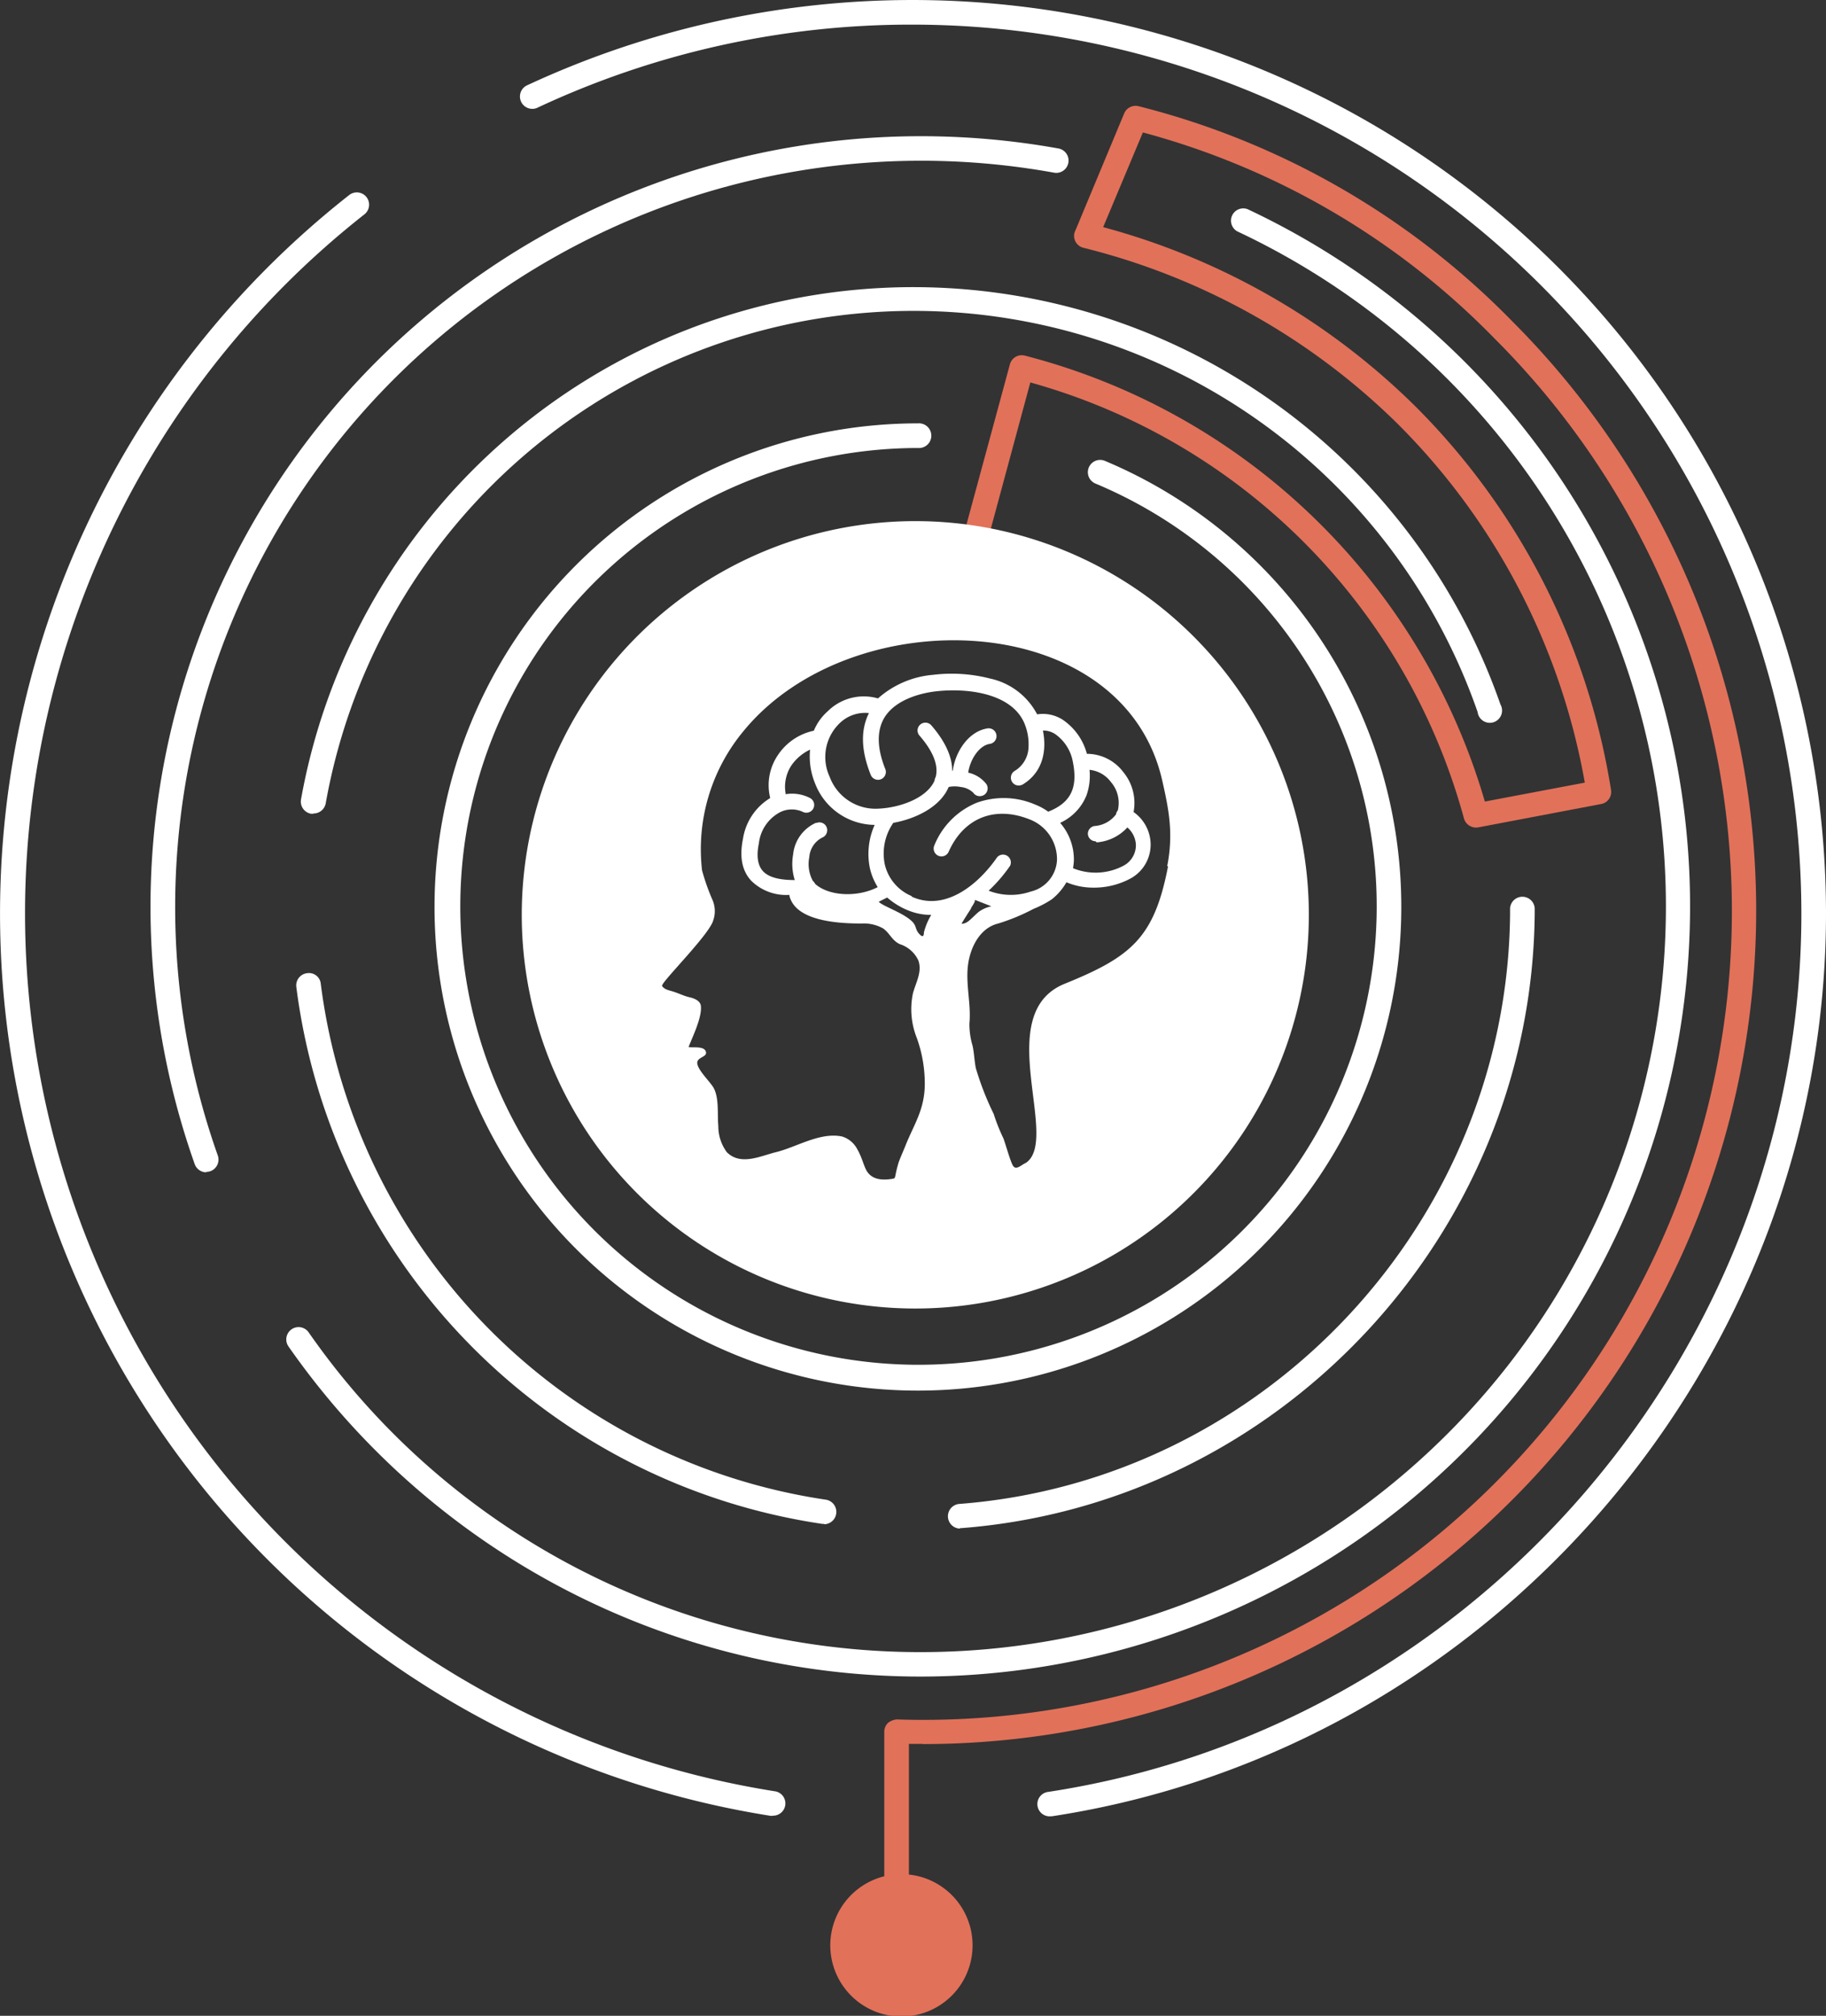 <?xml version="1.0" encoding="UTF-8"?> <svg xmlns="http://www.w3.org/2000/svg" id="Слой_1" data-name="Слой 1" viewBox="0 0 214.32 236.5"><rect x="0" y="0" width="214.32" height="236.5" fill="#333333" stroke="none"/><defs><style>.cls-1{fill:#e2715a;}.cls-1,.cls-3{fill-rule:evenodd;}.cls-2,.cls-3{fill:#fff;}</style></defs><path class="cls-1" d="M259.87,507.08a97.79,97.79,0,0,0,69.19-166.93,93.15,93.15,0,0,0-43.85-25.23,1.45,1.45,0,0,0-1.69.84l-5.69,13.65a2.39,2.39,0,0,0-.15.37,1.44,1.44,0,0,0,1.05,1.75,80,80,0,0,1,36.85,20.62,78.79,78.79,0,0,1,22,42.13l-11.73,2.22a76,76,0,0,0-54-52.32,1.44,1.44,0,0,0-1.74,1l-6.4,23.6a1.45,1.45,0,1,0,2.79.76l6-22.21a73,73,0,0,1,50.91,51.2,1.48,1.48,0,0,0,1.67,1l14.42-2.74a1.44,1.44,0,0,0,1.16-1.64,81.65,81.65,0,0,0-23.05-45.1,82.61,82.61,0,0,0-36.56-20.94L285.71,318A90.29,90.29,0,0,1,327,342.19a94.9,94.9,0,0,1-70.2,162,2,2,0,0,0-1,.4,1.47,1.47,0,0,0-.44,1v17a8.35,8.35,0,1,0,2.89-.2V507.06l1.65,0" transform="translate(-151.57 -302.46)"></path><path class="cls-2" d="M259.31,465.61a56.74,56.74,0,0,1,0-113.48,1.45,1.45,0,1,1,0,2.89,53.78,53.78,0,1,0,20.83,4.17,1.44,1.44,0,1,1,1.11-2.66,56.75,56.75,0,0,1-21.94,109.08" transform="translate(-151.57 -302.46)"></path><path class="cls-2" d="M248.31,481.25l-.21,0a73,73,0,0,1-61.75-63,1.44,1.44,0,0,1,1.25-1.61,1.39,1.39,0,0,1,1.62,1.25,70.15,70.15,0,0,0,59.3,60.52,1.45,1.45,0,0,1-.21,2.88" transform="translate(-151.57 -302.46)"></path><path class="cls-2" d="M264.22,481.8a1.45,1.45,0,0,1-.1-2.89c35.95-2.73,64.37-33.14,64.69-69.23V409a1.45,1.45,0,0,1,2.89,0v.65c-.33,37.59-29.93,69.26-67.37,72.1h-.11" transform="translate(-151.57 -302.46)"></path><path class="cls-2" d="M188.33,397.93l-.26,0a1.45,1.45,0,0,1-1.17-1.68,73,73,0,0,1,140.78-11.14A1.44,1.44,0,1,1,325,386a70.09,70.09,0,0,0-135.2,10.71,1.45,1.45,0,0,1-1.42,1.19" transform="translate(-151.57 -302.46)"></path><path class="cls-2" d="M175.77,440a1.45,1.45,0,0,1-1.36-1A90.41,90.41,0,0,1,259.6,318.44a91.13,91.13,0,0,1,16.2,1.44,1.44,1.44,0,1,1-.51,2.84A87.56,87.56,0,0,0,172.13,408.8a87.21,87.21,0,0,0,5,29.22,1.45,1.45,0,0,1-.87,1.85,1.73,1.73,0,0,1-.49.08" transform="translate(-151.57 -302.46)"></path><path class="cls-2" d="M259.61,499.16a90.51,90.51,0,0,1-74.18-38.73,1.44,1.44,0,1,1,2.37-1.65,87.49,87.49,0,1,0,109-129.17A1.44,1.44,0,0,1,298,327a90.37,90.37,0,0,1-38.43,172.16" transform="translate(-151.57 -302.46)"></path><path class="cls-2" d="M242.23,515.5a.86.86,0,0,1-.22,0,107.18,107.18,0,0,1-49.45-190.16,1.44,1.44,0,1,1,1.78,2.27,104.3,104.3,0,0,0,48.12,185,1.44,1.44,0,0,1-.23,2.87" transform="translate(-151.57 -302.46)"></path><path class="cls-2" d="M274.83,515.56a1.44,1.44,0,0,1-.22-2.87C325,505,363,460.68,363,409.62A104.39,104.39,0,0,0,258.73,305.35a103.32,103.32,0,0,0-44.15,9.78,1.45,1.45,0,0,1-1.23-2.62,107.22,107.22,0,0,1,152.54,97.11c0,52.47-39.05,98-90.84,105.93h-.22" transform="translate(-151.57 -302.46)"></path><path class="cls-3" d="M259,363.6a46.19,46.19,0,1,0,46.19,46.18A46.19,46.19,0,0,0,259,363.6m-.41,44a5.34,5.34,0,0,1-3.17-3.72,6.31,6.31,0,0,1,1-4.88c2.68-.49,5.5-1.87,6.5-4.21a3.54,3.54,0,0,1,1.39,0,2.53,2.53,0,0,1,1.49.67.92.92,0,0,0,.77.41,1,1,0,0,0,.51-.15.92.92,0,0,0,.26-1.27,3.69,3.69,0,0,0-2.13-1.34c.21-1.49,1.24-3.15,2.5-3.37a.92.92,0,1,0-.31-1.81c-2.17.38-3.71,2.73-4,4.95h-.07c0-1.39-.59-3.18-2.45-5.32a.92.92,0,0,0-1.3-.09.91.91,0,0,0-.09,1.29c1.62,1.87,2.26,3.51,1.9,4.87a1,1,0,0,0-.13.41h0c-.86,2-3.93,3.16-6.52,3.29a5.74,5.74,0,0,1-5.79-3.73,5.5,5.5,0,0,1,1.11-6.23,4.29,4.29,0,0,1,3.5-1.25c-1,2-.93,4.4.21,7.25a.92.92,0,1,0,1.71-.68c-1-2.49-1-4.51-.13-6,1.46-2.43,5-3,6.07-3.12,3.82-.43,8.82.27,10.34,3.65a6.35,6.35,0,0,1,.53,2.9,3.36,3.36,0,0,1-1.63,2.79.93.93,0,0,0-.31,1.27.91.91,0,0,0,.78.44,1,1,0,0,0,.49-.13c2.55-1.56,2.77-4.28,2.36-6.32a2.54,2.54,0,0,1,1.43.41,5.1,5.1,0,0,1,2,2.88c.76,3.31-.06,5.14-2.81,6.23a6.76,6.76,0,0,0-1.52-.83,9.34,9.34,0,0,0-6.84-.23,9.09,9.09,0,0,0-5,5,.92.92,0,1,0,1.68.75c1.76-3.95,5.39-5.41,9.46-3.8a5,5,0,0,1,3.25,4.8,4,4,0,0,1-3.08,3.68,7.16,7.16,0,0,1-4.94-.1,17.91,17.91,0,0,0,2.52-2.93.92.92,0,0,0-1.52-1c-2.34,3.38-6.22,6.38-10.05,4.62m2.31,2.15a7.65,7.65,0,0,0-.86,2.06c0,.55-.23.57-.64.06s-.21-.88-.84-1.44c-1.12-1-3.23-1.65-3.83-2.22l1-.5a8.6,8.6,0,0,0,2.89,1.67,7,7,0,0,0,2.26.37M247.33,399a4.55,4.55,0,0,0-2.67,3.71,6.36,6.36,0,0,0,.19,3c-1.22,0-2.83-.13-3.69-1-.66-.69-.83-1.8-.52-3.3a4.73,4.73,0,0,1,2.49-3.66,3.08,3.08,0,0,1,2.64-.05.93.93,0,0,0,1.25-.36.92.92,0,0,0-.37-1.25,4.57,4.57,0,0,0-2.87-.45l0-.09a4.55,4.55,0,0,1,.7-3.32,5.53,5.53,0,0,1,2.17-1.82,8.31,8.31,0,0,0,.58,3.95,7.58,7.58,0,0,0,7,4.88,8.3,8.3,0,0,0-.56,5.08,7.14,7.14,0,0,0,.92,2.22c-2.3,1.19-5.59,1.1-7.28-.32l-.07-.07a.93.93,0,0,0-.26-.33,4.15,4.15,0,0,1-.42-2.8,2.8,2.8,0,0,1,1.51-2.29.93.93,0,0,0,.53-1.2.91.91,0,0,0-1.19-.52m32.86,2.27h.14a5.43,5.43,0,0,0,3.48-1.74,2.86,2.86,0,0,1,1,2,2.72,2.72,0,0,1-1.38,2.45,7,7,0,0,1-6,.33,7.42,7.42,0,0,0,.1-.84A6.53,6.53,0,0,0,276,399a6,6,0,0,0,3.09-3.22,6.92,6.92,0,0,0,.36-3,3.57,3.57,0,0,1,2.51,1.43,3.75,3.75,0,0,1,.81,3.33.57.57,0,0,0-.12.18.71.71,0,0,0-.09.28,3.43,3.43,0,0,1-2.52,1.37.92.92,0,0,0-.78,1,.91.91,0,0,0,.9.79m-14.64,7.87c.31-.49.54-.84.46-1l1.95.76a3.87,3.87,0,0,0-1.51.67c-.92.8-1.28,1.38-2,1.38.29-.5.77-1.24,1.14-1.82m23.1-4.9c-1.62,8.37-4.31,10.59-12.13,13.76-8.62,3.5-.49,18.18-4.53,21-.6.26-1.22,1-1.59.25s-.94-2.9-1.12-3.22a22,22,0,0,1-1.09-2.76,34,34,0,0,1-2.1-5.39c-.17-.87-.19-1.76-.38-2.62a8.84,8.84,0,0,1-.37-2.6c.22-2.27-.46-4.6-.16-6.89.27-2.05,1.39-4.32,3.54-4.84a23.75,23.75,0,0,0,4.15-1.72,11.76,11.76,0,0,0,2.14-1.12,7,7,0,0,0,1.72-2,8,8,0,0,0,3.13.63,9,9,0,0,0,4.46-1.11,4.53,4.53,0,0,0,2.29-4.09,4.71,4.71,0,0,0-2-3.67,5.69,5.69,0,0,0-1.21-4.69,5.35,5.35,0,0,0-4.27-2.14,7,7,0,0,0-2.84-4,4.32,4.32,0,0,0-3-.63,8.17,8.17,0,0,0-5.52-4.2,18.07,18.07,0,0,0-6.67-.44,11.14,11.14,0,0,0-6.49,2.77,6,6,0,0,0-5.89,1.5,6.23,6.23,0,0,0-1.64,2.29,6.73,6.73,0,0,0-4.17,2.79,6.29,6.29,0,0,0-.95,5.11,6.8,6.8,0,0,0-3.2,4.81c-.43,2.11-.1,3.77,1,4.92a5.85,5.85,0,0,0,4.47,1.63c-.06.05.07.45.24.77,1.27,2.41,5.89,2.59,8.24,2.59a4.59,4.59,0,0,1,2.52.59c.77.55,1,1.38,1.94,1.83a3.6,3.6,0,0,1,2.19,1.94c.46,1.38-.35,2.63-.66,3.89a9.09,9.09,0,0,0,.46,5.16,15.78,15.78,0,0,1,.94,5.69c-.09,2.81-1.23,4.42-2.23,6.87,0,.05-.74,1.73-.85,2.1-.56,1.89-.23,1.8-.78,1.89-1.17.18-2.28.08-2.9-.85-.38-.57-.6-1.67-1.14-2.59a3,3,0,0,0-1.8-1.53c-2.59-.55-5.35,1.25-7.78,1.84-1.8.44-4.12,1.62-5.75,0a5.11,5.11,0,0,1-1-3.05c-.13-1.41.11-3.28-.55-4.49-.44-.8-2.22-2.4-1.88-3.16.22-.49,1.21-.53.95-1.15s-1.5-.39-2-.48c.16-.61,1.54-3.25,1.44-4.72,0-.7-.77-1-1.35-1.13s-1.2-.43-1.8-.63-1.09-.24-1.41-.68c0,0,0,0,0-.06.07-.57,5.55-6,6-7.64a3.31,3.31,0,0,0-.09-2.42,25.31,25.31,0,0,1-1.22-3.46,21.67,21.67,0,0,1,4.87-16.34c12.75-15.55,44.56-14.46,49.15,5.83.74,3.29,1.34,6.12.58,10" transform="translate(-151.57 -302.46)"></path></svg> 